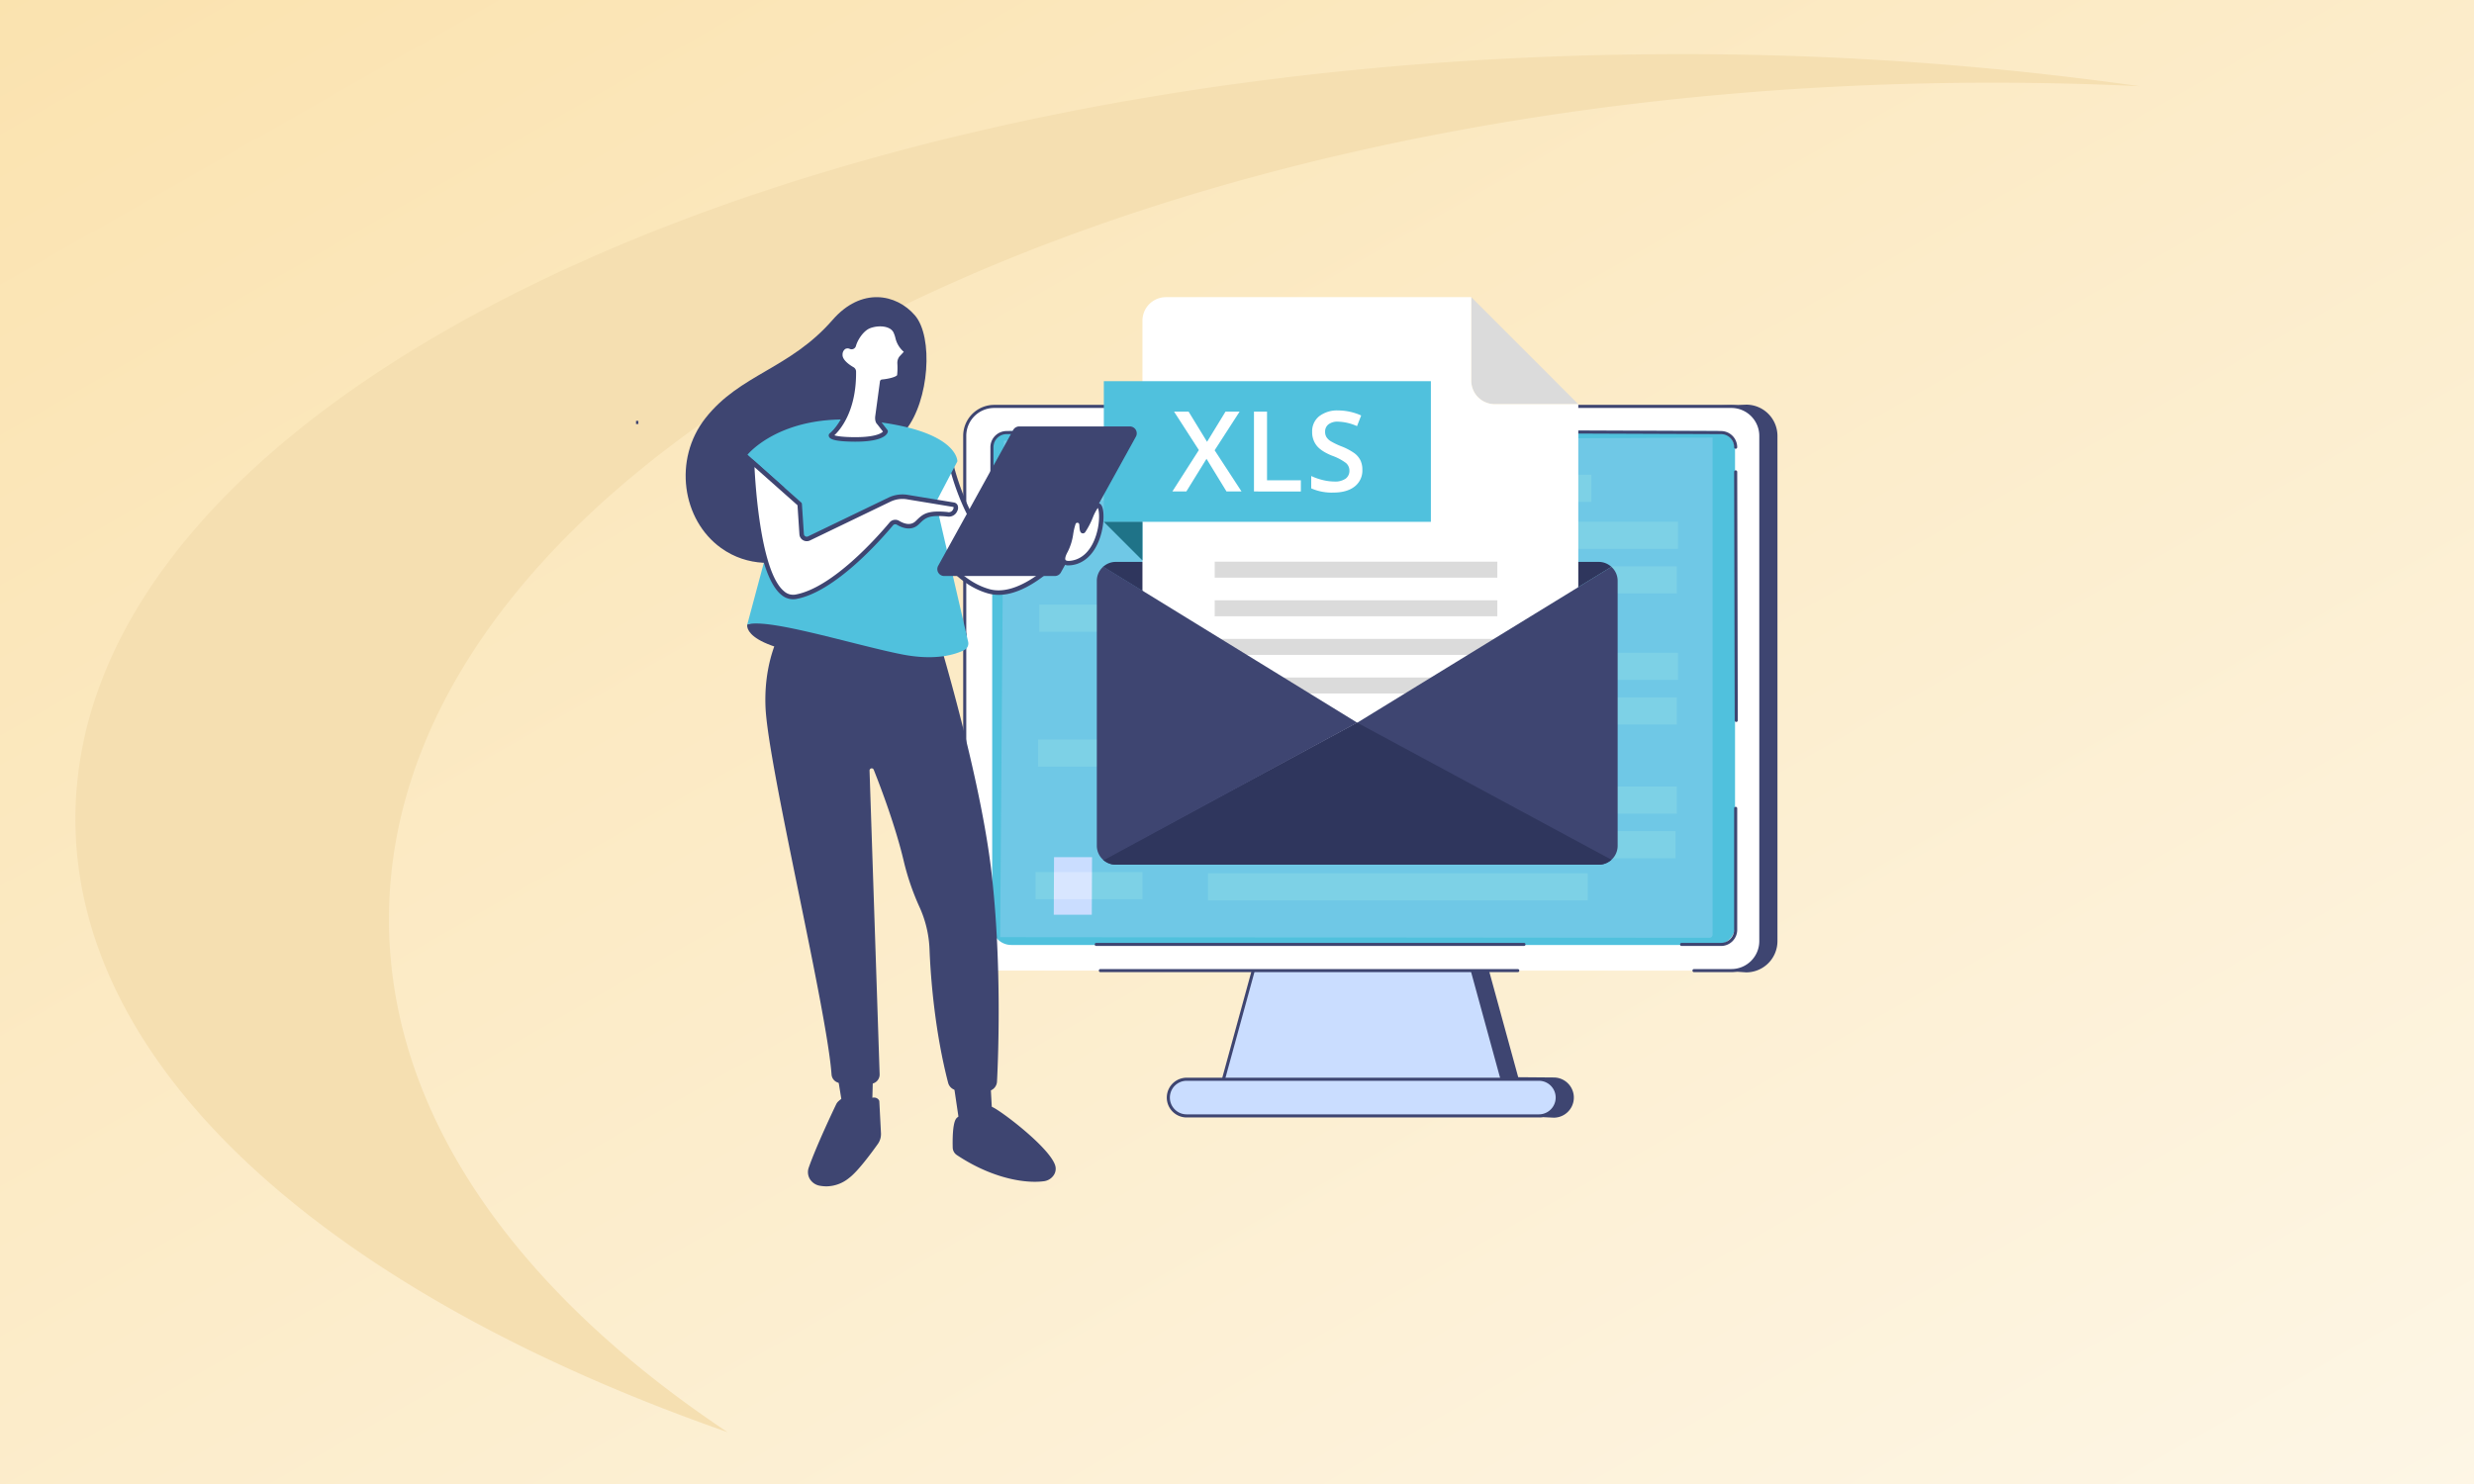 <?xml version="1.0" encoding="utf-8"?>
<svg xmlns="http://www.w3.org/2000/svg" xmlns:xlink="http://www.w3.org/1999/xlink" width="1050" height="630" viewBox="0 0 1050 630">
  <rect x="0" y="0" width="1050" height="630" fill="#808080" stroke="none"/>
  <defs>
    <linearGradient id="linear-gradient" x1="1.473" y1="1.474" x2="-0.412" y2="-0.479" gradientUnits="objectBoundingBox">
      <stop offset="0" stop-color="#fff"/>
      <stop offset="1" stop-color="#f9da97"/>
    </linearGradient>
    <clipPath id="clip-path">
      <rect id="Rectangle_26764" data-name="Rectangle 26764" width="364.164" height="363.921" transform="translate(0 0)" fill="none"/>
    </clipPath>
    <clipPath id="clip-_17-excel-formulas-every-seo-must-know">
      <rect width="1050" height="630"/>
    </clipPath>
  </defs>
  <g id="_17-excel-formulas-every-seo-must-know" data-name="17-excel-formulas-every-seo-must-know" clip-path="url(#clip-_17-excel-formulas-every-seo-must-know)">
    <rect width="1050" height="630" fill="#fff"/>
    <path id="Subtraction_10" data-name="Subtraction 10" d="M0,0H1050V630H0Z" fill="url(#linear-gradient)"/>
    <path id="Path_311" data-name="Path 311" d="M233.916,433.238c.207,106.89,109.118,201.462,276.807,260.05C420.814,633.411,367.16,557.98,367,475.929,366.61,280.316,670.2,121.144,1045.078,120.4q32.9-.059,65.023,1.5a1381.87,1381.87,0,0,0-198.052-13.615C537.175,109.032,233.563,254.51,233.916,433.238Z" transform="translate(-201.916 -85.289)" fill="#f5dfb1"/>
    <path id="Path_444" data-name="Path 444" d="M3.779,41.491c0,.431,0,.885,0,1.358" transform="translate(266.651 137.168)" fill="none" stroke="#3e4571" stroke-miterlimit="10" stroke-width="1"/>
    <g id="Group_3089" data-name="Group 3089" transform="translate(34.539 6.646)">
      <g id="Group_2719" data-name="Group 2719" transform="translate(359.358 132.172)" clip-path="url(#clip-path)">
        <path id="Path_3196" data-name="Path 3196" d="M90.893,87.23,398.167,75.367A13.267,13.267,0,0,1,411.42,88.619V303.128a13.267,13.267,0,0,1-13.253,13.253l-111.028-7.521,14.255,52.028,15.082.119a8.529,8.529,0,1,1,0,17.058l-126.311-6.025c-4.7,0,4.1-55.66,4.1-55.66S83.586,87.23,90.893,87.23" transform="translate(-50.942 -42.402)" fill="#3e4571"/>
        <path id="Path_3197" data-name="Path 3197" d="M303.619,563.695h78.357L404.2,644.83H281.391Z" transform="translate(-158.313 -317.14)" fill="#caddff"/>
        <path id="Path_3198" data-name="Path 3198" d="M403.36,644.642H280.546a.656.656,0,0,1-.633-.829l10.4-37.96,11.829-43.176a.656.656,0,0,1,.633-.482h78.357a.655.655,0,0,1,.633.482l22.229,81.135a.656.656,0,0,1-.633.829M281.406,643.33H402.5l-21.87-79.823H303.276l-12.5,45.622Z" transform="translate(-157.468 -316.296)" fill="#3e4571"/>
        <path id="Path_3199" data-name="Path 3199" d="M48.046,77.079H360.916a12.5,12.5,0,0,1,12.5,12.5V304.091a12.5,12.5,0,0,1-12.5,12.5H48.046a12.5,12.5,0,0,1-12.5-12.5V89.583a12.5,12.5,0,0,1,12.5-12.5" transform="translate(-19.996 -43.365)" fill="#fff"/>
        <path id="Path_3200" data-name="Path 3200" d="M240.889,730.135H390.378a7.78,7.78,0,1,1,0,15.56H240.889a7.78,7.78,0,1,1,0-15.56" transform="translate(-131.149 -410.781)" fill="#caddff"/>
        <path id="Path_3201" data-name="Path 3201" d="M389.534,745.506H240.046a8.436,8.436,0,1,1,0-16.872H389.534a8.436,8.436,0,0,1,0,16.872m-149.488-15.56a7.124,7.124,0,1,0,0,14.248H389.534a7.124,7.124,0,0,0,0-14.248Z" transform="translate(-130.305 -409.936)" fill="#3e4571"/>
        <path id="Path_3202" data-name="Path 3202" d="M45.439,316.283a.652.652,0,0,1-.092-.007,13.212,13.212,0,0,1-11.3-13.03V88.739A13.175,13.175,0,0,1,47.2,75.579H253.524a.656.656,0,0,1,0,1.312H47.2A11.861,11.861,0,0,0,35.354,88.739V303.247a11.894,11.894,0,0,0,10.175,11.731.656.656,0,0,1-.091,1.306" transform="translate(-19.152 -42.521)" fill="#3e4571"/>
        <path id="Path_3203" data-name="Path 3203" d="M343.473,624.492H166.329a.656.656,0,0,1,0-1.312H343.473a.656.656,0,1,1,0,1.312" transform="translate(-93.209 -350.607)" fill="#3e4571"/>
        <path id="Path_3204" data-name="Path 3204" d="M686.928,316.407H671.065a.656.656,0,1,1,0-1.312h15.863a11.861,11.861,0,0,0,11.848-11.848V88.739a11.861,11.861,0,0,0-11.848-11.848H615.662a.656.656,0,0,1,0-1.312h71.266a13.175,13.175,0,0,1,13.16,13.16V303.247a13.175,13.175,0,0,1-13.16,13.16" transform="translate(-346.008 -42.521)" fill="#3e4571"/>
        <path id="Path_3205" data-name="Path 3205" d="M70.491,319.2H369.578a8.092,8.092,0,0,0,8.092-8.092V109.128a8.092,8.092,0,0,0-8.092-8.092H70.491a8.092,8.092,0,0,0-8.092,8.092V311.1a8.092,8.092,0,0,0,8.092,8.092" transform="translate(-35.194 -56.844)" fill="#50c1dd"/>
        <path id="Path_3206" data-name="Path 3206" d="M343.847,599.081H162.33a.656.656,0,1,1,0-1.312H343.847a.656.656,0,0,1,0,1.312" transform="translate(-90.959 -336.31)" fill="#3e4571"/>
        <path id="Path_3207" data-name="Path 3207" d="M747.051,524.791H730.33a.656.656,0,0,1,0-1.312h16.721a5.567,5.567,0,0,0,5.561-5.561V466.379a.656.656,0,1,1,1.312,0v51.539a6.881,6.881,0,0,1-6.873,6.873" transform="translate(-410.522 -262.02)" fill="#3e4571"/>
        <path id="Path_3208" data-name="Path 3208" d="M783.017,245.953a.655.655,0,0,1-.656-.655l-.244-105.507a.655.655,0,0,1,.654-.657h0a.656.656,0,0,1,.656.654l.244,105.507a.657.657,0,0,1-.655.657Z" transform="translate(-440.026 -78.278)" fill="#3e4571"/>
        <path id="Path_3209" data-name="Path 3209" d="M684.067,108.16a.656.656,0,0,1-.656-.656,5.567,5.567,0,0,0-5.561-5.561l-70.523-.279a.656.656,0,0,1,0-1.312h0l70.52.279a6.88,6.88,0,0,1,6.87,6.873.656.656,0,0,1-.656.656" transform="translate(-341.32 -56.459)" fill="#3e4571"/>
        <path id="Path_3210" data-name="Path 3210" d="M61.109,118.064a.656.656,0,0,1-.656-.656V106.941a6.881,6.881,0,0,1,6.873-6.873l176.268-.717h0a.656.656,0,0,1,0,1.312l-176.271.717a5.568,5.568,0,0,0-5.564,5.561v10.467a.656.656,0,0,1-.656.656" transform="translate(-34.011 -55.896)" fill="#3e4571"/>
        <path id="Path_3257" data-name="Path 3257" d="M138.09,539.03H121.956l.109-24.433H138.2Z" transform="translate(-68.613 -289.518)" fill="#caddff"/>
      </g>
      <g id="Group_3048" data-name="Group 3048" transform="translate(389.936 179.136)" opacity="0.26">
        <path id="Path_3131" data-name="Path 3131" d="M490.262,280.123l-301.052-.261L190.786,69.1l300.789-1.312V278.812a1.311,1.311,0,0,1-1.312,1.311" transform="translate(-189.21 -67.787)" fill="#caddff"/>
        <rect id="Rectangle_26733" data-name="Rectangle 26733" width="45.351" height="11.509" transform="translate(16.62 70.887)" fill="#fff"/>
        <rect id="Rectangle_26734" data-name="Rectangle 26734" width="161.156" height="11.509" transform="translate(89.793 71.398)" fill="#fff"/>
        <rect id="Rectangle_26735" data-name="Rectangle 26735" width="45.351" height="11.509" transform="translate(16.095 128.179)" fill="#fff"/>
        <rect id="Rectangle_26736" data-name="Rectangle 26736" width="161.156" height="11.509" transform="translate(89.268 128.691)" fill="#fff"/>
        <rect id="Rectangle_26737" data-name="Rectangle 26737" width="45.351" height="11.509" transform="translate(15.046 184.446)" fill="#fff"/>
        <rect id="Rectangle_26738" data-name="Rectangle 26738" width="161.156" height="11.509" transform="translate(88.219 184.958)" fill="#fff"/>
        <rect id="Rectangle_26739" data-name="Rectangle 26739" width="42.219" height="11.509" transform="translate(89.599 90.835)" fill="#fff"/>
        <rect id="Rectangle_26740" data-name="Rectangle 26740" width="150.025" height="11.509" transform="translate(137.67 91.347)" fill="#fff"/>
        <rect id="Rectangle_26741" data-name="Rectangle 26741" width="42.219" height="11.509" transform="translate(89.075 109.761)" fill="#fff"/>
        <rect id="Rectangle_26742" data-name="Rectangle 26742" width="150.025" height="11.509" transform="translate(137.145 110.273)" fill="#fff"/>
        <rect id="Rectangle_26743" data-name="Rectangle 26743" width="45.351" height="11.509" transform="translate(16.621 15.243)" fill="#fff"/>
        <rect id="Rectangle_26744" data-name="Rectangle 26744" width="161.156" height="11.509" transform="translate(89.794 15.754)" fill="#fff"/>
        <rect id="Rectangle_26745" data-name="Rectangle 26745" width="42.219" height="11.509" transform="translate(89.6 35.192)" fill="#fff"/>
        <rect id="Rectangle_26746" data-name="Rectangle 26746" width="150.024" height="11.509" transform="translate(137.671 35.704)" fill="#fff"/>
        <rect id="Rectangle_26747" data-name="Rectangle 26747" width="42.219" height="11.509" transform="translate(89.076 54.118)" fill="#fff"/>
        <rect id="Rectangle_26748" data-name="Rectangle 26748" width="150.024" height="11.509" transform="translate(137.146 54.63)" fill="#fff"/>
        <rect id="Rectangle_26749" data-name="Rectangle 26749" width="42.219" height="11.509" transform="translate(89.075 147.616)" fill="#fff"/>
        <rect id="Rectangle_26750" data-name="Rectangle 26750" width="150.025" height="11.509" transform="translate(137.145 148.128)" fill="#fff"/>
        <rect id="Rectangle_26751" data-name="Rectangle 26751" width="42.219" height="11.509" transform="translate(88.55 166.542)" fill="#fff"/>
        <rect id="Rectangle_26752" data-name="Rectangle 26752" width="150.025" height="11.509" transform="translate(136.62 167.054)" fill="#fff"/>
      </g>
      <g id="Group_3046" data-name="Group 3046" transform="translate(430.974 119.507)">
        <g id="Group_3041" data-name="Group 3041" transform="translate(0 0)">
          <g id="Group_2998" data-name="Group 2998" transform="translate(2.651 112.386)">
            <g id="Group_2997" data-name="Group 2997">
              <g id="Group_2996" data-name="Group 2996">
                <g id="Group_2995" data-name="Group 2995">
                  <g id="Group_2994" data-name="Group 2994">
                    <g id="Group_2993" data-name="Group 2993">
                      <g id="Group_2992" data-name="Group 2992">
                        <path id="Path_3827" data-name="Path 3827" d="M-352.365,134.278-244.5,68.108a7.927,7.927,0,0,0-5.345-2.1H-454.89a7.921,7.921,0,0,0-5.344,2.1Z" transform="translate(460.234 -66.007)" fill="#2f365d"/>
                      </g>
                    </g>
                  </g>
                </g>
              </g>
            </g>
          </g>
          <g id="Group_3040" data-name="Group 3040">
            <g id="Group_3018" data-name="Group 3018" transform="translate(19.36)">
              <g id="Group_3005" data-name="Group 3005" transform="translate(139.548)">
                <g id="Group_3004" data-name="Group 3004">
                  <g id="Group_3003" data-name="Group 3003">
                    <g id="Group_3002" data-name="Group 3002">
                      <g id="Group_3001" data-name="Group 3001">
                        <g id="Group_3000" data-name="Group 3000">
                          <g id="Group_2999" data-name="Group 2999">
                            <path id="Path_3828" data-name="Path 3828" d="M-343.452,17.488a9.986,9.986,0,0,0,9.956,9.956h35.471l-45.427-45.431Z" transform="translate(343.452 17.987)" fill="#dbdbdb"/>
                          </g>
                        </g>
                      </g>
                    </g>
                  </g>
                </g>
              </g>
              <g id="Group_3013" data-name="Group 3013">
                <g id="Group_3012" data-name="Group 3012">
                  <g id="Group_3011" data-name="Group 3011">
                    <g id="Group_3010" data-name="Group 3010">
                      <g id="Group_3009" data-name="Group 3009">
                        <g id="Group_3008" data-name="Group 3008">
                          <g id="Group_3007" data-name="Group 3007">
                            <g id="Group_3006" data-name="Group 3006">
                              <path id="Path_3829" data-name="Path 3829" d="M-308.2,17.488V-17.987H-437.79a9.987,9.987,0,0,0-9.956,9.956V205.987a9.988,9.988,0,0,0,9.956,9.956h165.061a9.989,9.989,0,0,0,9.958-9.956V27.444h-35.471A9.986,9.986,0,0,1-308.2,17.488Z" transform="translate(447.746 17.987)" fill="#fff"/>
                            </g>
                          </g>
                        </g>
                      </g>
                    </g>
                  </g>
                </g>
              </g>
              <g id="Group_3014" data-name="Group 3014" transform="translate(30.667 112.294)">
                <rect id="Rectangle_26822" data-name="Rectangle 26822" width="119.957" height="6.791" fill="#dbdbdb"/>
              </g>
              <g id="Group_3015" data-name="Group 3015" transform="translate(30.667 128.685)">
                <rect id="Rectangle_26823" data-name="Rectangle 26823" width="119.957" height="6.791" fill="#dbdbdb"/>
              </g>
              <g id="Group_3016" data-name="Group 3016" transform="translate(30.667 145.075)">
                <rect id="Rectangle_26824" data-name="Rectangle 26824" width="119.957" height="6.791" fill="#dbdbdb"/>
              </g>
              <g id="Group_3017" data-name="Group 3017" transform="translate(30.667 161.466)">
                <rect id="Rectangle_26825" data-name="Rectangle 26825" width="119.957" height="6.791" transform="translate(0 0)" fill="#dbdbdb"/>
              </g>
            </g>
            <g id="Group_3025" data-name="Group 3025" transform="translate(2.651 114.486)">
              <g id="Group_3024" data-name="Group 3024">
                <g id="Group_3023" data-name="Group 3023">
                  <g id="Group_3022" data-name="Group 3022">
                    <g id="Group_3021" data-name="Group 3021">
                      <g id="Group_3020" data-name="Group 3020">
                        <g id="Group_3019" data-name="Group 3019">
                          <path id="Path_3830" data-name="Path 3830" d="M-460.234,191.918a7.941,7.941,0,0,0,5.344,2.1h205.049a8.02,8.02,0,0,0,7.995-7.995V73.471a7.955,7.955,0,0,0-2.649-5.894l-107.87,66.17Z" transform="translate(460.234 -67.577)" fill="#3e4571"/>
                        </g>
                      </g>
                    </g>
                  </g>
                </g>
              </g>
            </g>
            <g id="Group_3032" data-name="Group 3032" transform="translate(2.651 180.657)">
              <g id="Group_3031" data-name="Group 3031" transform="translate(0 0)">
                <g id="Group_3030" data-name="Group 3030">
                  <g id="Group_3029" data-name="Group 3029">
                    <g id="Group_3028" data-name="Group 3028">
                      <g id="Group_3027" data-name="Group 3027">
                        <g id="Group_3026" data-name="Group 3026">
                          <path id="Path_3831" data-name="Path 3831" d="M-460.234,175.2a7.941,7.941,0,0,0,5.344,2.1h205.049a7.947,7.947,0,0,0,5.345-2.1l-107.87-58.17Z" transform="translate(460.234 -117.031)" fill="#2f365d"/>
                        </g>
                      </g>
                    </g>
                  </g>
                </g>
              </g>
            </g>
            <g id="Group_3039" data-name="Group 3039" transform="translate(0 114.395)">
              <g id="Group_3038" data-name="Group 3038">
                <g id="Group_3037" data-name="Group 3037">
                  <g id="Group_3036" data-name="Group 3036">
                    <g id="Group_3035" data-name="Group 3035">
                      <g id="Group_3034" data-name="Group 3034">
                        <g id="Group_3033" data-name="Group 3033">
                          <path id="Path_3832" data-name="Path 3832" d="M-459.3,192.16l107.6-58.39-107.76-66.262a7.951,7.951,0,0,0-2.759,5.985V186.047A7.956,7.956,0,0,0-459.3,192.16Z" transform="translate(462.215 -67.509)" fill="#3e4571"/>
                        </g>
                      </g>
                    </g>
                  </g>
                </g>
              </g>
            </g>
          </g>
        </g>
        <g id="Group_3045" data-name="Group 3045" transform="translate(2.968 35.672)">
          <g id="Group_3042" data-name="Group 3042" transform="translate(0 0)">
            <rect id="Rectangle_26826" data-name="Rectangle 26826" width="138.806" height="59.707" fill="#50c1dd"/>
          </g>
          <g id="Group_3043" data-name="Group 3043" transform="translate(29.082 12.426)">
            <path id="Path_3833" data-name="Path 3833" d="M-408.9,52.228h-6.377l-8.488-13.867-8.558,13.867h-5.935l11.247-17.579-10.529-16.325h6.168l7.839,12.824,7.838-12.824h5.984l-10.6,16.419Z" transform="translate(438.262 -17.837)" fill="#fff"/>
            <path id="Path_3834" data-name="Path 3834" d="M-412.374,52.228v-33.9h5.543v29.15h14.356v4.754Z" transform="translate(447.013 -17.837)" fill="#fff"/>
            <path id="Path_3835" data-name="Path 3835" d="M-372.509,43.144a8.531,8.531,0,0,1-3.27,7.1q-3.27,2.573-9.021,2.574a21.513,21.513,0,0,1-9.414-1.786V45.788a25.567,25.567,0,0,0,4.927,1.717,20.972,20.972,0,0,0,4.858.626,7.74,7.74,0,0,0,4.86-1.252A4.088,4.088,0,0,0-378,43.515a4.218,4.218,0,0,0-1.438-3.223,21.722,21.722,0,0,0-5.937-3.131q-4.638-1.877-6.54-4.29a9.081,9.081,0,0,1-1.9-5.8,8.122,8.122,0,0,1,3.013-6.679,12.508,12.508,0,0,1,8.094-2.434,23.756,23.756,0,0,1,9.693,2.134l-1.761,4.521a21.2,21.2,0,0,0-8.071-1.9,6.2,6.2,0,0,0-4.081,1.171,3.849,3.849,0,0,0-1.392,3.1,4.357,4.357,0,0,0,.557,2.26,5.675,5.675,0,0,0,1.832,1.776,30.828,30.828,0,0,0,4.592,2.2,25.2,25.2,0,0,1,5.473,2.9,8.548,8.548,0,0,1,2.552,3.039A9.147,9.147,0,0,1-372.509,43.144Z" transform="translate(453.151 -17.96)" fill="#fff"/>
          </g>
          <g id="Group_3044" data-name="Group 3044" transform="translate(0 59.707)">
            <path id="Path_3836" data-name="Path 3836" d="M-460,53.3l16.392,16.392V53.3Z" transform="translate(459.997 -53.296)" fill="#1f7388"/>
          </g>
        </g>
      </g>
      <g id="Group_3088" data-name="Group 3088" transform="translate(256.461 119.507)">
        <g id="Group_3068" data-name="Group 3068" transform="translate(26.105 125.934)">
          <g id="Group_3049" data-name="Group 3049" transform="translate(0 0)">
            <path id="Path_3837" data-name="Path 3837" d="M284.217,635.343S280.7,647.4,333.161,650.336s43.682-11.973,43.682-11.973l-55.075-16.05Z" transform="translate(-284.168 -622.313)" fill="#3e4571"/>
          </g>
          <g id="Group_3057" data-name="Group 3057" transform="translate(86.802 201.569)">
            <g id="Group_3052" data-name="Group 3052">
              <g id="Group_3050" data-name="Group 3050" transform="translate(0.955 0.955)">
                <path id="Path_3838" data-name="Path 3838" d="M436.277,940.386l1.472,27.408-11.554.945-4.2-28.353Z" transform="translate(-421.994 -940.386)" fill="#3e4571"/>
              </g>
              <g id="Group_3051" data-name="Group 3051">
                <path id="Path_3839" data-name="Path 3839" d="M425.649,969.149a.955.955,0,0,1-.944-.815l-4.2-28.354a.955.955,0,0,1,.945-1.094h14.283a.955.955,0,0,1,.954.9l1.472,27.408a.956.956,0,0,1-.876,1l-11.554.945C425.7,969.148,425.675,969.149,425.649,969.149ZM422.556,940.8l3.908,26.374,9.737-.8L434.827,940.8Z" transform="translate(-420.494 -938.886)" fill="#3e4571"/>
              </g>
            </g>
            <g id="Group_3055" data-name="Group 3055" transform="translate(0.408 16.087)">
              <g id="Group_3053" data-name="Group 3053" transform="translate(0.956 0.956)">
                <path id="Path_3840" data-name="Path 3840" d="M423.978,984.5a2.969,2.969,0,0,1-1.314-2.394c-.076-2.894-.085-9.059,1.082-11.375,1.548-3.073,7.935,1.211,7.935,1.211s3.739-5.183,5.929-6.273c1.133-.564,24.078,16.39,26.656,24.256.863,2.632-1.234,5.194-3.98,5.55C453.8,996.312,439.983,995.148,423.978,984.5Z" transform="translate(-422.636 -965.652)" fill="#3e4571"/>
              </g>
              <g id="Group_3054" data-name="Group 3054">
                <path id="Path_3841" data-name="Path 3841" d="M456.017,996.106c-8.358,0-20.461-2.94-33.113-11.358a3.925,3.925,0,0,1-1.74-3.165c-.088-3.366-.051-9.378,1.184-11.83a2.857,2.857,0,0,1,1.876-1.513c2.155-.569,5.222,1.016,6.671,1.876,1.161-1.535,3.852-4.909,5.743-5.851a1.489,1.489,0,0,1,1.269.074c3.649,1.526,24.209,17.076,26.721,24.739a4.827,4.827,0,0,1-.534,4.141,5.93,5.93,0,0,1-4.231,2.654A30.158,30.158,0,0,1,456.017,996.106Zm-30.779-26.079a2.076,2.076,0,0,0-.528.061.947.947,0,0,0-.655.525c-.753,1.495-1.119,5.578-.98,10.92a2.01,2.01,0,0,0,.888,1.624c14.318,9.528,27.808,11.837,35.657,10.823a4,4,0,0,0,2.86-1.779,2.946,2.946,0,0,0,.334-2.526c-2.36-7.2-22.821-22.326-25.584-23.551-1.66,1.043-4.368,4.512-5.319,5.829a.956.956,0,0,1-1.307.234C429.259,971.286,426.784,970.027,425.237,970.027Zm11.8-3.974Z" transform="translate(-421.135 -964.151)" fill="#3e4571"/>
              </g>
            </g>
            <g id="Group_3056" data-name="Group 3056" transform="translate(3.908 31.135)">
              <path id="Path_3842" data-name="Path 3842" d="M455.442,999.287a46.885,46.885,0,0,1-28.432-9.786.955.955,0,1,1,1.153-1.523c16.648,12.6,33.759,8.829,33.93,8.791a.955.955,0,0,1,.434,1.86A33.482,33.482,0,0,1,455.442,999.287Z" transform="translate(-426.632 -987.785)" fill="#3e4571"/>
            </g>
          </g>
          <g id="Group_3066" data-name="Group 3066" transform="translate(25.803 200.183)">
            <g id="Group_3060" data-name="Group 3060" transform="translate(12.012)">
              <g id="Group_3058" data-name="Group 3058" transform="translate(0.955 0.955)">
                <path id="Path_3843" data-name="Path 3843" d="M358.793,939.149l-.666,24.763-8.743.945-4.326-26.649Z" transform="translate(-345.058 -938.209)" fill="#3e4571"/>
              </g>
              <g id="Group_3059" data-name="Group 3059">
                <path id="Path_3844" data-name="Path 3844" d="M348.839,965.267a.954.954,0,0,1-.942-.8l-4.326-26.649a.954.954,0,0,1,1.008-1.105l13.734.94a.954.954,0,0,1,.889.978l-.665,24.763a.955.955,0,0,1-.852.924l-8.743.945A.927.927,0,0,1,348.839,965.267ZM345.649,938.7l3.988,24.566,7.013-.758.619-23.013Z" transform="translate(-343.558 -936.709)" fill="#3e4571"/>
              </g>
            </g>
            <g id="Group_3063" data-name="Group 3063" transform="translate(0 13.041)">
              <g id="Group_3061" data-name="Group 3061" transform="translate(0.955 0.957)">
                <path id="Path_3845" data-name="Path 3845" d="M355.27,973.561l-.7-13.541s-1.343-2.778-6.381,2.7c0,0-3.532-7.458-9.369-2.086a3.328,3.328,0,0,0-.753,1.011c-1.414,2.951-8.419,17.7-11.606,26.787a4.907,4.907,0,0,0,4.151,6.455c5.724.965,9.265-1.506,11.523-3.175,3.528-2.609,9.42-10.614,11.984-14.217A6.233,6.233,0,0,0,355.27,973.561Z" transform="translate(-326.193 -958.694)" fill="#3e4571"/>
              </g>
              <g id="Group_3062" data-name="Group 3062">
                <path id="Path_3846" data-name="Path 3846" d="M332.581,995.517a16.073,16.073,0,0,1-2.668-.23,6.2,6.2,0,0,1-4.43-2.907,5.714,5.714,0,0,1-.464-4.805c3.207-9.141,10.264-24,11.646-26.884a4.274,4.274,0,0,1,.967-1.3c1.917-1.765,3.85-2.474,5.743-2.1a7.485,7.485,0,0,1,4.455,3.327c2.1-2.074,3.836-2.982,5.292-2.767a2.349,2.349,0,0,1,1.767,1.213.968.968,0,0,1,.094.367l.7,13.54a7.224,7.224,0,0,1-1.322,4.541c-3.035,4.267-8.657,11.815-12.195,14.431A15.393,15.393,0,0,1,332.581,995.517Zm9.834-36.414a5.35,5.35,0,0,0-3.49,1.692,2.371,2.371,0,0,0-.537.72c-1.375,2.87-8.393,17.643-11.566,26.691a3.81,3.81,0,0,0,.307,3.2,4.32,4.32,0,0,0,3.1,1.994c5.484.928,8.81-1.533,10.8-3,3.448-2.551,9.383-10.643,11.774-14a5.3,5.3,0,0,0,.971-3.335l-.681-13.239a.623.623,0,0,0-.292-.094c-.441-.048-1.767.177-4.448,3.094a.954.954,0,0,1-1.566-.237c-.013-.028-1.451-2.98-3.781-3.428A3.133,3.133,0,0,0,342.415,959.1Z" transform="translate(-324.693 -957.191)" fill="#3e4571"/>
              </g>
            </g>
            <g id="Group_3064" data-name="Group 3064" transform="translate(3.642 27.889)">
              <path id="Path_3847" data-name="Path 3847" d="M334.232,999.39a7.531,7.531,0,0,1-3.274-.746.955.955,0,1,1,.821-1.725c3.614,1.718,7.122-.875,9.217-2.423,3.366-2.49,9.15-10.331,11.481-13.586a.955.955,0,1,1,1.553,1.112c-2.961,4.135-8.442,11.454-11.89,14C340.523,997.22,337.589,999.39,334.232,999.39Z" transform="translate(-330.413 -980.509)" fill="#3e4571"/>
            </g>
            <g id="Group_3065" data-name="Group 3065" transform="translate(22 17.074)">
              <path id="Path_3848" data-name="Path 3848" d="M360.594,972.006a.955.955,0,0,1-.953-.9l-.4-6.571a.955.955,0,1,1,1.906-.115l.4,6.571a.955.955,0,0,1-.9,1.01Z" transform="translate(-359.244 -963.525)" fill="#3e4571"/>
            </g>
          </g>
          <g id="Group_3067" data-name="Group 3067" transform="translate(7.721 7.797)">
            <path id="Path_3849" data-name="Path 3849" d="M391.074,837.84a4.283,4.283,0,0,0,3.533-3.98c.61-11.6,2.08-52.237-2.522-90.341-5.41-44.783-25.531-108.734-25.531-108.734s-21.649-.982-37.407,1.136-21.994-.06-21.994-.06-11.764,13.474-10.8,38.806c.931,24.567,25.974,127.869,28.032,156.145a3.91,3.91,0,0,0,2.615,3.42c2.977,1.028,7.6,1.1,14.177.549a3.949,3.949,0,0,0,3.617-4.062l-4.281-128.91a.919.919,0,0,1,1.771-.374c3.121,7.841,9.255,24.074,12.74,38.776A106.181,106.181,0,0,0,361.7,759.7a47.609,47.609,0,0,1,4.269,17.971c.5,13.066,2.4,35.475,7.89,56.654a4.273,4.273,0,0,0,3.257,3.133A37.966,37.966,0,0,0,391.074,837.84Z" transform="translate(-296.293 -634.559)" fill="#3e4571"/>
          </g>
        </g>
        <g id="Group_3069" data-name="Group 3069" transform="translate(0 0)">
          <path id="Path_3850" data-name="Path 3850" d="M310.179,526.657s-29.106,20.8-51.976,4.367c-16.614-11.936-20.374-37.642-6.652-55.112,14.732-18.755,35.759-20.8,53.985-41.733,12.179-13.989,27.027-11.092,34.927-1.941s6.1,36.187-3.881,48.665S310.179,526.657,310.179,526.657Z" transform="translate(-243.169 -424.528)" fill="#3e4571"/>
        </g>
        <g id="Group_3084" data-name="Group 3084" transform="translate(26.154 51.928)">
          <g id="Group_3072" data-name="Group 3072" transform="translate(72.43 18.933)">
            <g id="Group_3070" data-name="Group 3070" transform="translate(0.955 0.955)">
              <path id="Path_3851" data-name="Path 3851" d="M399.5,558.533s9.286,26.244,29.084,31.824c13.907,3.92,30.1-13.873,30.1-13.873l-6.56-6.915s-9,6.316-16.225,4.139c-15.4-4.643-23.059-36.393-23.059-36.393Z" transform="translate(-399.499 -537.316)" fill="#fff"/>
            </g>
            <g id="Group_3071" data-name="Group 3071">
              <path id="Path_3852" data-name="Path 3852" d="M432.258,591.337a16.418,16.418,0,0,1-4.478-.6c-20.045-5.65-29.34-31.334-29.726-32.425a.955.955,0,0,1,.092-.827l13.341-21.218a.955.955,0,0,1,1.737.285c.075.312,7.7,31.272,22.406,35.7,6.686,2.017,15.314-3.946,15.4-4.007a.952.952,0,0,1,1.241.125l6.56,6.915a.956.956,0,0,1,.013,1.3C458.237,577.25,445.25,591.337,432.258,591.337ZM400.015,558.1c1.3,3.383,10.561,25.8,28.283,30.8,11.708,3.3,25.479-9.855,28.521-12.957l-5.383-5.674c-2.309,1.463-9.885,5.768-16.358,3.816-13.543-4.081-21.094-27.595-23.145-34.938Z" transform="translate(-397.999 -535.817)" fill="#3e4571"/>
            </g>
          </g>
          <g id="Group_3073" data-name="Group 3073" transform="translate(0)">
            <path id="Path_3853" data-name="Path 3853" d="M284.334,521.036s14.117-17.586,48.512-14.616c41.071,3.545,40.567,17.432,40.567,17.432l-9.124,17.441,13.7,59.19a3.107,3.107,0,0,1-1.643,3.478c-3.666,1.843-12.167,4.682-26.587,1.818-20.137-4-56.37-15.424-65.519-12.661l15.614-58.2Z" transform="translate(-284.245 -506.082)" fill="#50c1dd"/>
          </g>
          <g id="Group_3080" data-name="Group 3080" transform="translate(80.654 2.959)">
            <g id="Group_3076" data-name="Group 3076">
              <g id="Group_3074" data-name="Group 3074" transform="translate(0.318 0.318)">
                <path id="Path_3854" data-name="Path 3854" d="M460.988,574.079H414.024a2.6,2.6,0,0,1-2.279-3.864l31.829-57.642a2.6,2.6,0,0,1,2.279-1.345h46.964a2.6,2.6,0,0,1,2.28,3.864l-31.828,57.642A2.6,2.6,0,0,1,460.988,574.079Z" transform="translate(-411.416 -511.228)" fill="#3e4571"/>
              </g>
              <g id="Group_3075" data-name="Group 3075">
                <path id="Path_3855" data-name="Path 3855" d="M460.806,574.217H413.842a2.923,2.923,0,0,1-2.558-4.337l31.829-57.641a2.921,2.921,0,0,1,2.558-1.51h46.964a2.922,2.922,0,0,1,2.558,4.335l-31.829,57.642A2.924,2.924,0,0,1,460.806,574.217Zm-15.136-62.851a2.285,2.285,0,0,0-2,1.18l-31.828,57.642a2.286,2.286,0,0,0,2,3.393h46.964a2.286,2.286,0,0,0,2-1.181l31.828-57.641a2.286,2.286,0,0,0-2-3.392Z" transform="translate(-410.916 -510.729)" fill="#3e4571"/>
              </g>
            </g>
            <g id="Group_3079" data-name="Group 3079" transform="translate(52.381 32.558)">
              <g id="Group_3077" data-name="Group 3077" transform="translate(0.957 0.956)">
                <path id="Path_3856" data-name="Path 3856" d="M500.535,587.239c-.683.244-8.85,2.857-4.66-4.672,2.2-3.949,2.046-8.472,3.315-11.784a1.79,1.79,0,0,1,3.391.942c.127,2.4.4,2.932.829,2.343,2.656-3.641,4.445-10.839,6.171-10.7C512.28,563.577,511.833,583.21,500.535,587.239Z" transform="translate(-494.685 -563.363)" fill="#fff"/>
              </g>
              <g id="Group_3078" data-name="Group 3078">
                <path id="Path_3857" data-name="Path 3857" d="M496.631,588.281a3.6,3.6,0,0,1-2.84-1.035c-1-1.18-.77-3.041.7-5.689a22.416,22.416,0,0,0,2.125-7.04,26.4,26.4,0,0,1,1.131-4.622,2.714,2.714,0,0,1,2.952-1.579,2.755,2.755,0,0,1,2.285,2.812c.007.132.014.256.022.372.733-1.311,1.4-2.838,2.018-4.233,1.463-3.329,2.43-5.533,4.081-5.4,1.114.087,1.826,1.238,2.115,3.418.789,5.939-1.665,19.009-10.915,22.308A12.2,12.2,0,0,1,496.631,588.281Zm3.638-18.088a.8.8,0,0,0-.733.386,24.96,24.96,0,0,0-1.037,4.285,24.258,24.258,0,0,1-2.336,7.623c-1.14,2.05-1.221,3.165-.916,3.525.57.675,2.976.3,4.42-.217,6.52-2.325,8.675-10.11,9.3-13.35.839-4.357.441-7.678-.048-8.558a21.012,21.012,0,0,0-2.141,4.15,34,34,0,0,1-3.141,6.049,1.215,1.215,0,0,1-1.37.567c-.873-.258-1.071-1.264-1.185-3.422-.033-.616-.26-.961-.675-1.026A.828.828,0,0,0,500.269,570.194Z" transform="translate(-493.182 -561.862)" fill="#3e4571"/>
              </g>
            </g>
          </g>
          <g id="Group_3083" data-name="Group 3083" transform="translate(1.046 17.044)">
            <g id="Group_3081" data-name="Group 3081" transform="translate(0.956 0.956)">
              <path id="Path_3858" data-name="Path 3858" d="M311.567,566.853,345.705,550.4a12.772,12.772,0,0,1,7.773-1.072l19.461,3.211c1.043.185,1.167,1.259.73,2.225a2.929,2.929,0,0,1-3.362,1.838c-8.707-.857-10.124,1.014-12.823,3.614-2.677,2.579-6.165,1.173-8.143-.007a2.2,2.2,0,0,0-2.818.467c-5.077,6.055-24.4,27.972-40.46,30.937-16.822,3.106-18.674-57.256-18.674-57.256L307.626,552.3l.839,12.74A2.166,2.166,0,0,0,311.567,566.853Z" transform="translate(-287.389 -534.352)" fill="#fff"/>
            </g>
            <g id="Group_3082" data-name="Group 3082">
              <path id="Path_3859" data-name="Path 3859" d="M304.276,592.134a7.771,7.771,0,0,1-4.953-1.866c-11.863-9.57-13.376-54.524-13.434-56.432a.955.955,0,0,1,1.589-.744l20.237,17.952a.952.952,0,0,1,.319.651l.839,12.74a1.211,1.211,0,0,0,1.734,1.012l34.139-16.459a13.65,13.65,0,0,1,8.354-1.15l19.449,3.208a2.051,2.051,0,0,1,1.51,1.058,2.858,2.858,0,0,1-.066,2.5A3.869,3.869,0,0,1,369.668,557c-7.83-.774-9.273.635-11.665,2.963l-.4.388c-2.345,2.26-5.646,2.3-9.3.125a1.24,1.24,0,0,0-1.6.261C341.2,567.316,321.946,589,305.691,592A7.753,7.753,0,0,1,304.276,592.134ZM287.9,536.017c.468,9.325,2.879,44.9,12.626,52.765a5.7,5.7,0,0,0,4.821,1.343c15.628-2.885,34.493-24.16,39.9-30.611a3.145,3.145,0,0,1,4.04-.674c2.01,1.2,4.854,2.2,6.991.139l.394-.383c2.6-2.527,4.473-4.349,13.185-3.494a1.982,1.982,0,0,0,2.4-1.282,1.127,1.127,0,0,0,.116-.825c-.006-.012-.023-.044-.143-.065l-19.449-3.208a11.737,11.737,0,0,0-7.2.989l-34.138,16.459a3.122,3.122,0,0,1-4.47-2.608l-.813-12.349Zm23.126,30.292h0Z" transform="translate(-285.888 -532.851)" fill="#3e4571"/>
            </g>
          </g>
        </g>
        <g id="Group_3087" data-name="Group 3087" transform="translate(60.722 10.507)">
          <g id="Group_3085" data-name="Group 3085" transform="translate(0.955 0.942)">
            <path id="Path_3860" data-name="Path 3860" d="M348.4,452.153a.953.953,0,0,0,1.3-.623c.728-2.684,3.367-7.008,6.7-8.226,4.278-1.562,9.506-.842,11.035,2.364,1.334,2.8.618,4.676,4.308,8.053.353.324.161.938-.183,1.271l-1.81,1.946a3.564,3.564,0,0,0-.6,2.036c.046,1.662.174,5.1-.239,5.7-1.2,1.768-7.154,2.287-7.154,2.287l-2.016,14.88c-.172,2.025.65,2.534.65,2.534l2.828,3.646s-.51,3.641-13.979,3.427c-10.114-.161-9.194-1.789-9.194-1.789s9.889-7.3,9.681-26.991a1.22,1.22,0,0,0-.621-1.045c-1.447-.818-5.371-3.27-5.119-6.288C344.267,452.129,346.561,451.357,348.4,452.153Z" transform="translate(-340.035 -442.509)" fill="#fff"/>
          </g>
          <g id="Group_3086" data-name="Group 3086">
            <path id="Path_3861" data-name="Path 3861" d="M349.813,491.874q-.547,0-1.123-.009c-7.91-.126-9.485-1.121-9.974-1.974a1.259,1.259,0,0,1-.037-1.24.958.958,0,0,1,.264-.3c.093-.069,9.492-7.306,9.293-26.213a.262.262,0,0,0-.136-.224c-2.212-1.252-5.88-3.851-5.6-7.2a4.567,4.567,0,0,1,2.057-3.821,4,4,0,0,1,3.677-.157h0l.007,0c.772-2.86,3.549-7.5,7.294-8.872,4.451-1.625,10.391-1,12.225,2.849a14.739,14.739,0,0,1,.9,2.566,9.209,9.209,0,0,0,3.19,5.194,1.552,1.552,0,0,1,.5,1.136,2.168,2.168,0,0,1-.662,1.526l-1.775,1.91a2.986,2.986,0,0,0-.345,1.359l.01.348c.111,3.9.015,5.287-.413,5.918-1.174,1.729-5.235,2.4-7.1,2.622l-1.915,14.135c-.1,1.169.22,1.582.271,1.638a.96.96,0,0,1,.187.183l2.827,3.645a.956.956,0,0,1,.192.718C363.529,488.342,362.381,491.874,349.813,491.874Zm-8.885-2.709c.874.29,2.963.714,7.793.79,9.595.148,12.215-1.688,12.84-2.363l-2.39-3.08c-.378-.33-1.09-1.238-.915-3.289l2.021-14.927a.955.955,0,0,1,.863-.823c2.61-.229,5.775-.992,6.421-1.836a29.042,29.042,0,0,0,.109-4.825l-.01-.351a4.358,4.358,0,0,1,.891-2.749l1.775-1.909a.584.584,0,0,0,.065-.076,10.947,10.947,0,0,1-3.568-5.932,12.977,12.977,0,0,0-.784-2.255c-1.329-2.787-6.163-3.221-9.845-1.877-2.937,1.073-5.436,5.091-6.11,7.579a1.907,1.907,0,0,1-2.605,1.25,2.118,2.118,0,0,0-1.938.043,2.849,2.849,0,0,0-1.136,2.341c-.2,2.44,3.5,4.733,4.638,5.378a2.179,2.179,0,0,1,1.1,1.865C350.325,478.876,343.4,486.854,340.928,489.165Zm19.435-6.137h0Zm0,0h0Zm7.19-19.361Z" transform="translate(-338.535 -441.03)" fill="#3e4571"/>
          </g>
        </g>
      </g>
    </g>
  </g>
</svg>
